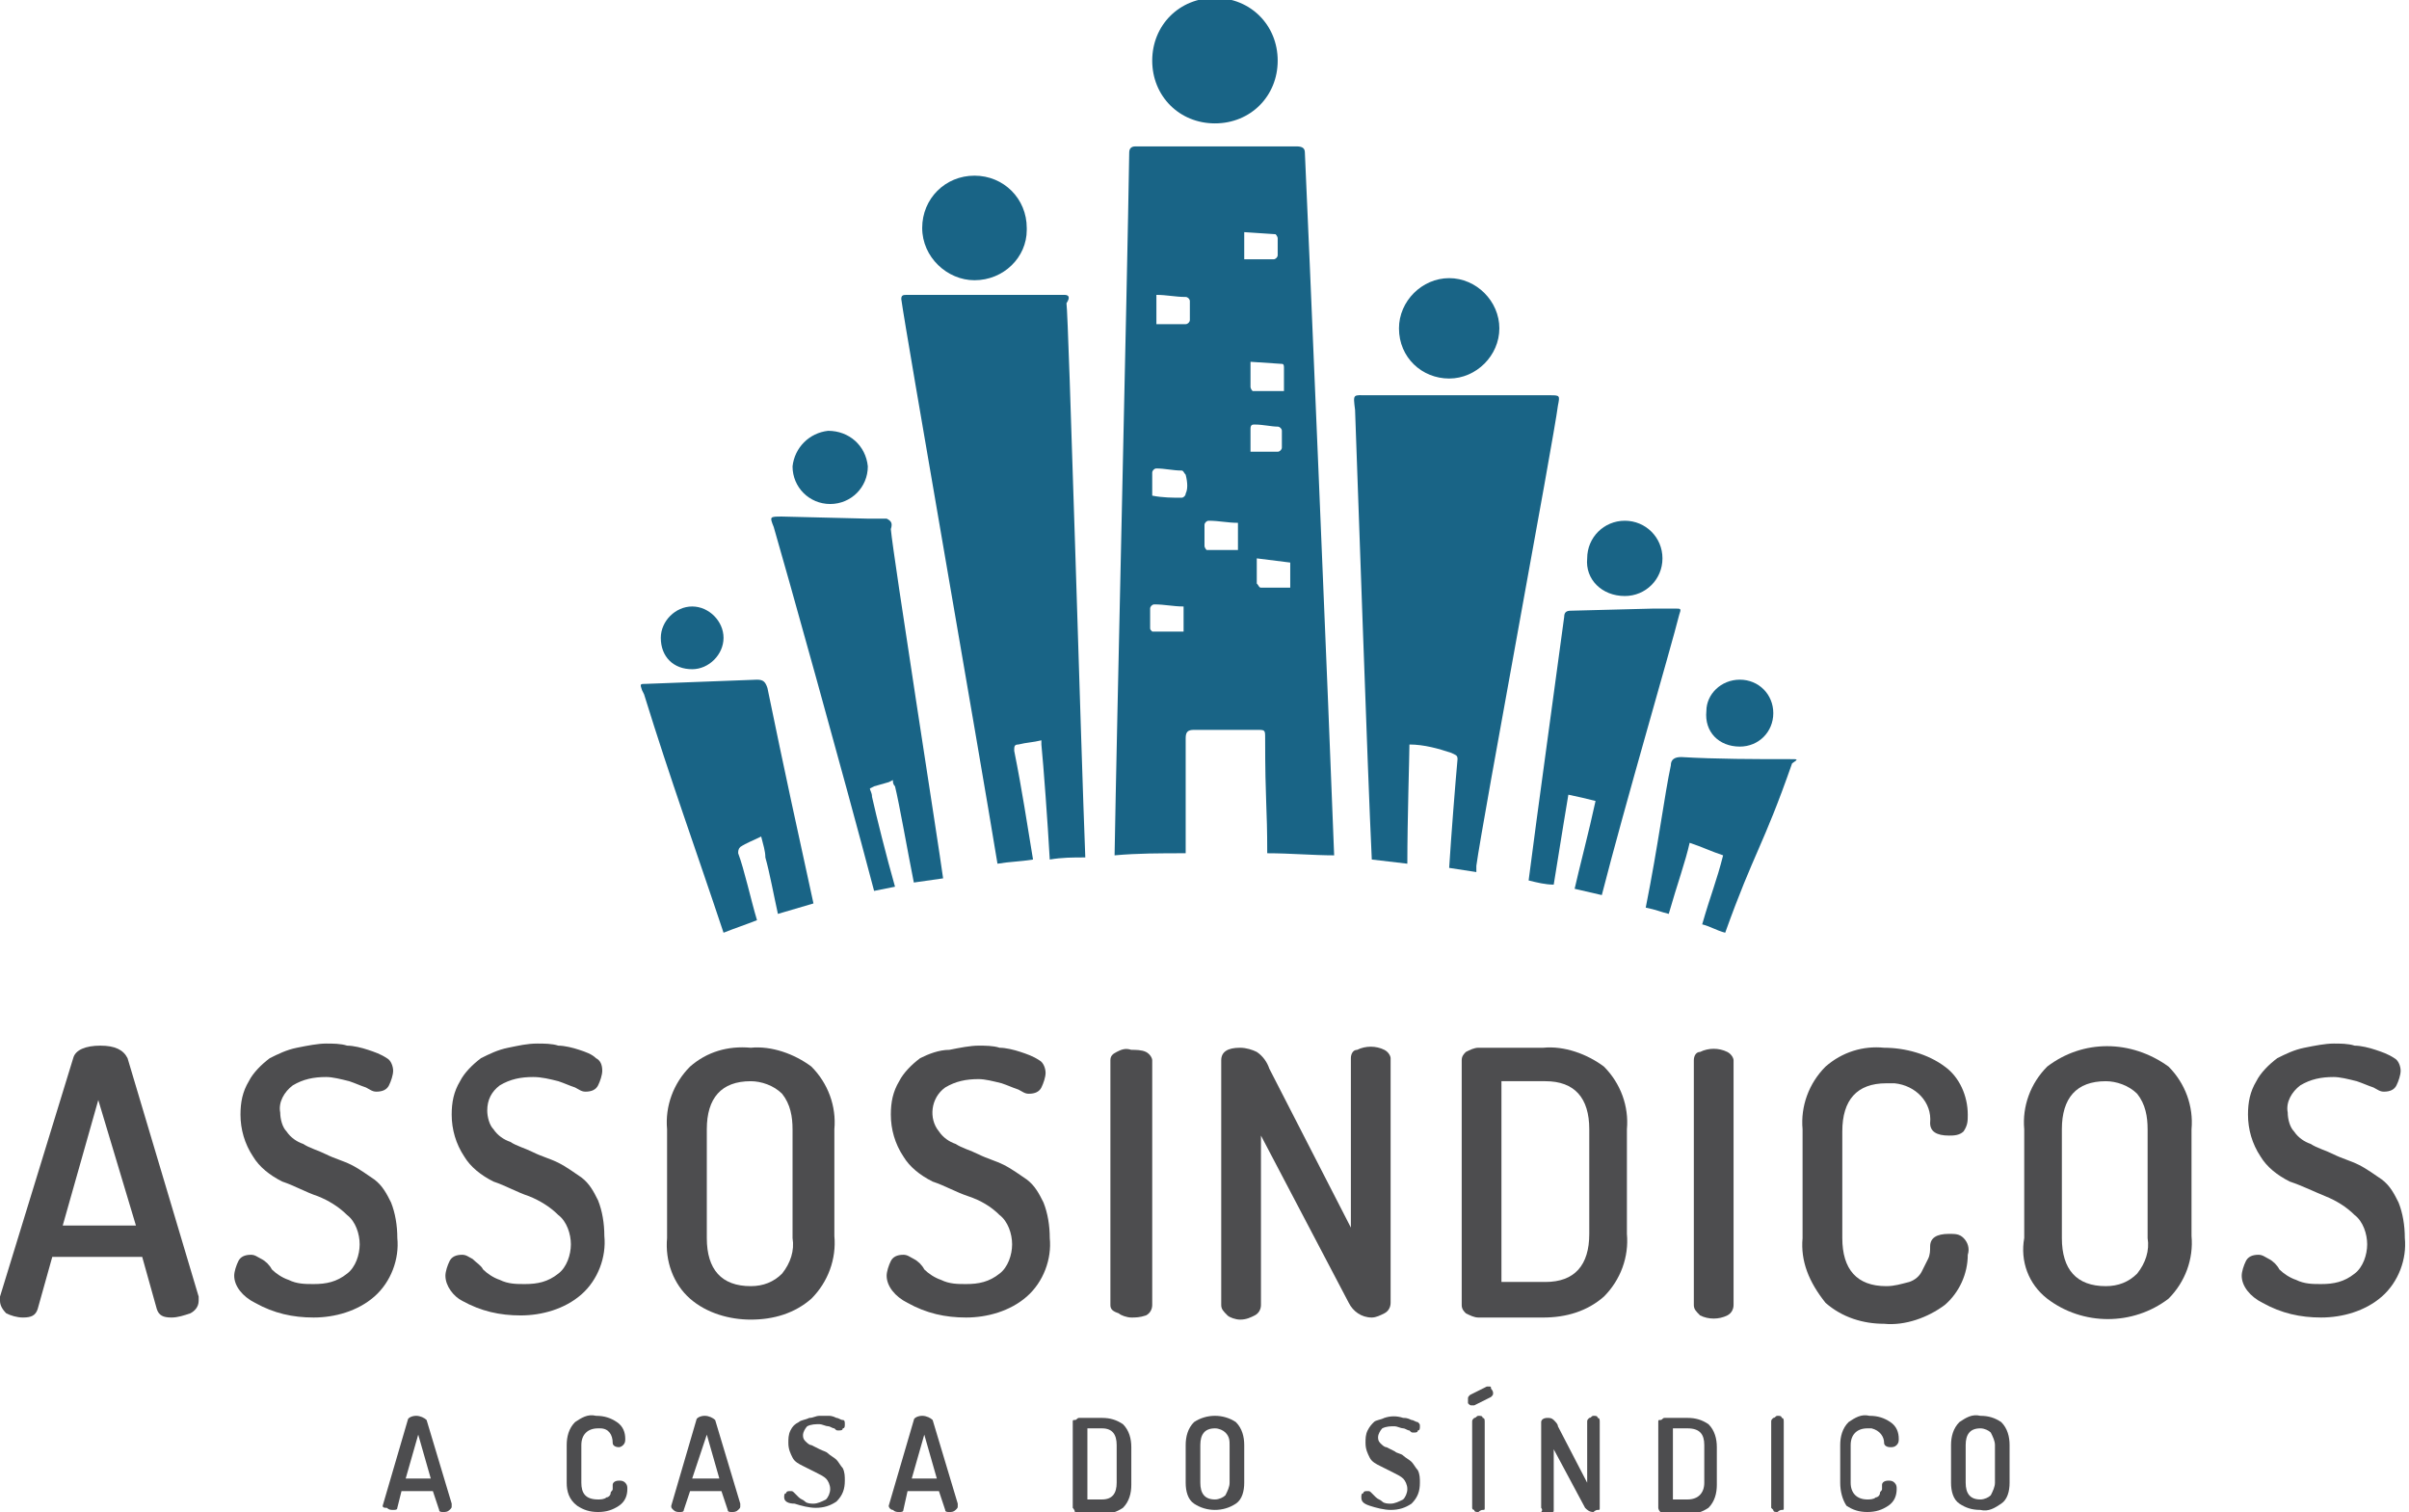 <?xml version="1.0" encoding="utf-8"?>
<!-- Generator: Adobe Illustrator 23.0.3, SVG Export Plug-In . SVG Version: 6.00 Build 0)  -->
<svg version="1.1" id="Camada_1" xmlns="http://www.w3.org/2000/svg" xmlns:xlink="http://www.w3.org/1999/xlink" x="0px" y="0px"
	 width="115.2px" height="72.3px" viewBox="0 0 115.2 72.3" style="enable-background:new 0 0 115.2 72.3;" xml:space="preserve">
<style type="text/css">
	.st0{fill:#4D4D4F;}
	.st1{fill:#196486;}
</style>
<title>logo</title>
<path class="st0" d="M0,62.2c0-0.1,0-0.1,0-0.2l3.5-11.4C3.6,50.2,4.1,50,4.8,50s1.1,0.2,1.3,0.6L9.5,62c0,0.1,0,0.1,0,0.2
	c0,0.3-0.2,0.5-0.4,0.6C8.8,62.9,8.5,63,8.2,63c-0.4,0-0.6-0.1-0.7-0.4l-0.7-2.5H2.5l-0.7,2.5C1.7,62.9,1.5,63,1.1,63
	c-0.3,0-0.6-0.1-0.8-0.2C0.1,62.6,0,62.4,0,62.2z M3,58.6h3.5l-1.8-6L3,58.6z"/>
<path class="st0" d="M11.2,61c0-0.2,0.1-0.5,0.2-0.7c0.1-0.2,0.3-0.3,0.6-0.3c0.2,0,0.3,0.1,0.5,0.2c0.2,0.1,0.4,0.3,0.5,0.5
	c0.2,0.2,0.5,0.4,0.8,0.5c0.4,0.2,0.8,0.2,1.2,0.2c0.6,0,1.1-0.1,1.6-0.5c0.4-0.3,0.6-0.9,0.6-1.4c0-0.5-0.2-1.1-0.6-1.4
	c-0.4-0.4-0.9-0.7-1.4-0.9c-0.6-0.2-1.1-0.5-1.7-0.7c-0.6-0.3-1.1-0.7-1.4-1.2c-0.4-0.6-0.6-1.3-0.6-2c0-0.6,0.1-1.1,0.4-1.6
	c0.2-0.4,0.6-0.8,1-1.1c0.4-0.2,0.8-0.4,1.3-0.5c0.5-0.1,1-0.2,1.4-0.2c0.3,0,0.7,0,1,0.1c0.3,0,0.7,0.1,1,0.2
	c0.3,0.1,0.6,0.2,0.9,0.4c0.2,0.1,0.3,0.4,0.3,0.6c0,0.2-0.1,0.5-0.2,0.7c-0.1,0.2-0.3,0.3-0.6,0.3c-0.2,0-0.3-0.1-0.5-0.2
	c-0.3-0.1-0.5-0.2-0.8-0.3c-0.4-0.1-0.8-0.2-1.1-0.2c-0.6,0-1.1,0.1-1.6,0.4c-0.4,0.3-0.7,0.8-0.6,1.3c0,0.3,0.1,0.7,0.3,0.9
	c0.2,0.3,0.5,0.5,0.8,0.6c0.3,0.2,0.7,0.3,1.1,0.5c0.4,0.2,0.8,0.3,1.2,0.5c0.4,0.2,0.8,0.5,1.1,0.7c0.4,0.3,0.6,0.7,0.8,1.1
	c0.2,0.5,0.3,1.1,0.3,1.7c0.1,1-0.3,2.1-1.1,2.8c-0.8,0.7-1.9,1-2.9,1c-1,0-1.9-0.2-2.8-0.7C11.6,62,11.2,61.5,11.2,61z"/>
<path class="st0" d="M21.3,61c0-0.2,0.1-0.5,0.2-0.7c0.1-0.2,0.3-0.3,0.6-0.3c0.2,0,0.3,0.1,0.5,0.2c0.2,0.2,0.4,0.3,0.5,0.5
	c0.2,0.2,0.5,0.4,0.8,0.5c0.4,0.2,0.8,0.2,1.2,0.2c0.6,0,1.1-0.1,1.6-0.5c0.4-0.3,0.6-0.9,0.6-1.4c0-0.5-0.2-1.1-0.6-1.4
	c-0.4-0.4-0.9-0.7-1.4-0.9c-0.6-0.2-1.1-0.5-1.7-0.7c-0.6-0.3-1.1-0.7-1.4-1.2c-0.4-0.6-0.6-1.3-0.6-2c0-0.6,0.1-1.1,0.4-1.6
	c0.2-0.4,0.6-0.8,1-1.1c0.4-0.2,0.8-0.4,1.3-0.5c0.5-0.1,0.9-0.2,1.4-0.2c0.3,0,0.7,0,1,0.1c0.3,0,0.7,0.1,1,0.2
	c0.3,0.1,0.6,0.2,0.8,0.4c0.2,0.1,0.3,0.3,0.3,0.6c0,0.2-0.1,0.5-0.2,0.7c-0.1,0.2-0.3,0.3-0.6,0.3c-0.2,0-0.3-0.1-0.5-0.2
	c-0.3-0.1-0.5-0.2-0.8-0.3c-0.4-0.1-0.8-0.2-1.2-0.2c-0.6,0-1.1,0.1-1.6,0.4c-0.4,0.3-0.6,0.7-0.6,1.2c0,0.3,0.1,0.7,0.3,0.9
	c0.2,0.3,0.5,0.5,0.8,0.6c0.3,0.2,0.7,0.3,1.1,0.5c0.4,0.2,0.8,0.3,1.2,0.5c0.4,0.2,0.8,0.5,1.1,0.7c0.4,0.3,0.6,0.7,0.8,1.1
	c0.2,0.5,0.3,1.1,0.3,1.7c0.1,1-0.3,2.1-1.1,2.8c-0.8,0.7-1.9,1-2.9,1c-1,0-1.9-0.2-2.8-0.7C21.7,62,21.3,61.5,21.3,61z"/>
<path class="st0" d="M31.9,59.2V54c-0.1-1.1,0.3-2.2,1.1-3c0.8-0.7,1.8-1,2.9-0.9c1-0.1,2.1,0.3,2.9,0.9c0.8,0.8,1.2,1.9,1.1,3v5.1
	c0.1,1.1-0.3,2.2-1.1,3c-0.8,0.7-1.8,1-2.9,1c-1,0-2.1-0.3-2.9-1C32.2,61.4,31.8,60.3,31.9,59.2z M33.8,59.2c0,1.5,0.7,2.3,2.1,2.3
	c0.6,0,1.1-0.2,1.5-0.6c0.4-0.5,0.6-1.1,0.5-1.7V54c0-0.6-0.1-1.2-0.5-1.7c-0.4-0.4-1-0.6-1.5-0.6c-1.4,0-2.1,0.8-2.1,2.3V59.2z"/>
<path class="st0" d="M42.4,61c0-0.2,0.1-0.5,0.2-0.7c0.1-0.2,0.3-0.3,0.6-0.3c0.2,0,0.3,0.1,0.5,0.2c0.2,0.1,0.4,0.3,0.5,0.5
	c0.2,0.2,0.5,0.4,0.8,0.5c0.4,0.2,0.8,0.2,1.2,0.2c0.6,0,1.1-0.1,1.6-0.5c0.4-0.3,0.6-0.9,0.6-1.4c0-0.5-0.2-1.1-0.6-1.4
	c-0.4-0.4-0.9-0.7-1.5-0.9c-0.6-0.2-1.1-0.5-1.7-0.7c-0.6-0.3-1.1-0.7-1.4-1.2c-0.4-0.6-0.6-1.3-0.6-2c0-0.6,0.1-1.1,0.4-1.6
	c0.2-0.4,0.6-0.8,1-1.1c0.4-0.2,0.9-0.4,1.4-0.4c0.5-0.1,1-0.2,1.4-0.2c0.3,0,0.7,0,1,0.1c0.3,0,0.7,0.1,1,0.2
	c0.3,0.1,0.6,0.2,0.9,0.4c0.2,0.1,0.3,0.4,0.3,0.6c0,0.2-0.1,0.5-0.2,0.7c-0.1,0.2-0.3,0.3-0.6,0.3c-0.2,0-0.3-0.1-0.5-0.2
	c-0.3-0.1-0.5-0.2-0.8-0.3c-0.4-0.1-0.8-0.2-1.1-0.2c-0.6,0-1.1,0.1-1.6,0.4c-0.7,0.5-0.8,1.5-0.3,2.1c0,0,0,0,0,0
	c0.2,0.3,0.5,0.5,0.8,0.6c0.3,0.2,0.7,0.3,1.1,0.5c0.4,0.2,0.8,0.3,1.2,0.5c0.4,0.2,0.8,0.5,1.1,0.7c0.4,0.3,0.6,0.7,0.8,1.1
	c0.2,0.5,0.3,1.1,0.3,1.7c0.1,1-0.3,2.1-1.1,2.8c-0.8,0.7-1.9,1-2.9,1c-1,0-1.9-0.2-2.8-0.7C42.8,62,42.4,61.5,42.4,61z"/>
<path class="st0" d="M53.1,62.4V50.7c0-0.2,0.1-0.3,0.3-0.4c0.2-0.1,0.4-0.2,0.7-0.1c0.2,0,0.5,0,0.7,0.1c0.2,0.1,0.3,0.3,0.3,0.4
	v11.7c0,0.2-0.1,0.4-0.3,0.5C54.5,63,54.3,63,54.1,63c-0.2,0-0.5-0.1-0.6-0.2C53.2,62.7,53.1,62.6,53.1,62.4z"/>
<path class="st0" d="M58.4,62.4V50.7c0-0.4,0.3-0.6,0.9-0.6c0.3,0,0.6,0.1,0.8,0.2c0.3,0.2,0.5,0.5,0.6,0.8l3.9,7.6v-8.1
	c0-0.2,0.1-0.4,0.3-0.4c0.4-0.2,0.9-0.2,1.3,0c0.2,0.1,0.3,0.3,0.3,0.4v11.7c0,0.2-0.1,0.4-0.3,0.5C66,62.9,65.8,63,65.6,63
	c-0.5,0-0.9-0.3-1.1-0.7l-4.2-8v8.1c0,0.2-0.1,0.4-0.3,0.5c-0.2,0.1-0.4,0.2-0.7,0.2c-0.2,0-0.5-0.1-0.6-0.2
	C58.5,62.7,58.4,62.6,58.4,62.4z"/>
<path class="st0" d="M69.9,62.4V50.7c0-0.2,0.1-0.3,0.2-0.4c0.2-0.1,0.4-0.2,0.6-0.2h3.1c1-0.1,2.1,0.3,2.9,0.9
	c0.8,0.8,1.2,1.9,1.1,3v5c0.1,1.1-0.3,2.2-1.1,3c-0.8,0.7-1.8,1-2.9,1h-3.1c-0.2,0-0.4-0.1-0.6-0.2C70,62.7,69.9,62.6,69.9,62.4z
	 M71.8,61.3h2.1c1.4,0,2.1-0.8,2.1-2.3v-5c0-1.5-0.7-2.3-2.1-2.3h-2.1V61.3z"/>
<path class="st0" d="M81,62.4V50.7c0-0.2,0.1-0.4,0.3-0.4c0.4-0.2,0.9-0.2,1.3,0c0.2,0.1,0.3,0.3,0.3,0.4v11.7
	c0,0.2-0.1,0.4-0.3,0.5c-0.4,0.2-0.9,0.2-1.3,0C81.1,62.7,81,62.6,81,62.4z"/>
<path class="st0" d="M86.2,59.2V54c-0.1-1.1,0.3-2.2,1.1-3c0.8-0.7,1.8-1,2.8-0.9c1,0,2.1,0.3,2.9,0.9c0.7,0.5,1.1,1.4,1.1,2.3
	c0,0.3,0,0.5-0.2,0.8c-0.2,0.2-0.5,0.2-0.7,0.2c-0.6,0-0.9-0.2-0.9-0.6c0.1-1-0.7-1.8-1.7-1.9c-0.1,0-0.2,0-0.4,0
	c-1.4,0-2.1,0.8-2.1,2.3v5.1c0,1.5,0.7,2.3,2.1,2.3c0.4,0,0.7-0.1,1.1-0.2c0.3-0.1,0.5-0.3,0.6-0.5c0.1-0.2,0.2-0.4,0.3-0.6
	c0.1-0.2,0.1-0.4,0.1-0.6c0-0.4,0.3-0.6,0.9-0.6c0.3,0,0.5,0,0.7,0.2c0.2,0.2,0.3,0.5,0.2,0.8c0,0.9-0.4,1.8-1.1,2.4
	c-0.8,0.6-1.9,1-2.9,0.9c-1,0-2-0.3-2.8-1C86.5,61.3,86.1,60.3,86.2,59.2z"/>
<path class="st0" d="M96.8,59.2V54c-0.1-1.1,0.3-2.2,1.1-3c1.7-1.3,4-1.3,5.8,0c0.8,0.8,1.2,1.9,1.1,3v5.1c0.1,1.1-0.3,2.2-1.1,3
	c-1.7,1.3-4.1,1.3-5.8,0C97,61.4,96.6,60.3,96.8,59.2z M98.6,59.2c0,1.5,0.7,2.3,2.1,2.3c0.6,0,1.1-0.2,1.5-0.6
	c0.4-0.5,0.6-1.1,0.5-1.7V54c0-0.6-0.1-1.2-0.5-1.7c-0.4-0.4-1-0.6-1.5-0.6c-1.4,0-2.1,0.8-2.1,2.3V59.2z"/>
<path class="st0" d="M107.2,61c0-0.2,0.1-0.5,0.2-0.7c0.1-0.2,0.3-0.3,0.6-0.3c0.2,0,0.3,0.1,0.5,0.2c0.2,0.1,0.4,0.3,0.5,0.5
	c0.2,0.2,0.5,0.4,0.8,0.5c0.4,0.2,0.8,0.2,1.2,0.2c0.6,0,1.1-0.1,1.6-0.5c0.4-0.3,0.6-0.9,0.6-1.4c0-0.5-0.2-1.1-0.6-1.4
	c-0.4-0.4-0.9-0.7-1.4-0.9c-0.5-0.2-1.1-0.5-1.7-0.7c-0.6-0.3-1.1-0.7-1.4-1.2c-0.4-0.6-0.6-1.3-0.6-2c0-0.6,0.1-1.1,0.4-1.6
	c0.2-0.4,0.6-0.8,1-1.1c0.4-0.2,0.8-0.4,1.3-0.5c0.5-0.1,1-0.2,1.4-0.2c0.3,0,0.7,0,1,0.1c0.3,0,0.7,0.1,1,0.2
	c0.3,0.1,0.6,0.2,0.9,0.4c0.2,0.1,0.3,0.4,0.3,0.6c0,0.2-0.1,0.5-0.2,0.7c-0.1,0.2-0.3,0.3-0.6,0.3c-0.2,0-0.3-0.1-0.5-0.2
	c-0.3-0.1-0.5-0.2-0.8-0.3c-0.4-0.1-0.8-0.2-1.1-0.2c-0.6,0-1.1,0.1-1.6,0.4c-0.4,0.3-0.7,0.8-0.6,1.3c0,0.3,0.1,0.7,0.3,0.9
	c0.2,0.3,0.5,0.5,0.8,0.6c0.3,0.2,0.7,0.3,1.1,0.5c0.4,0.2,0.8,0.3,1.2,0.5c0.4,0.2,0.8,0.5,1.1,0.7c0.4,0.3,0.6,0.7,0.8,1.1
	c0.2,0.5,0.3,1.1,0.3,1.7c0.1,1-0.3,2.1-1.1,2.8c-0.8,0.7-1.9,1-2.9,1c-1,0-1.9-0.2-2.8-0.7C107.6,62,107.2,61.5,107.2,61z"/>
<path class="st0" d="M18.3,72C18.3,72,18.3,72,18.3,72l1.2-4.1c0-0.1,0.2-0.2,0.4-0.2s0.4,0.1,0.5,0.2l1.2,4c0,0,0,0,0,0.1
	s0,0.1-0.1,0.2c-0.1,0.1-0.2,0.1-0.3,0.1c-0.1,0-0.2,0-0.2-0.1l-0.3-0.9h-1.5L19,72.1c0,0.1-0.1,0.1-0.2,0.1c-0.1,0-0.2,0-0.3-0.1
	C18.4,72.1,18.3,72.1,18.3,72z M19.4,70.7h1.2L20,68.6L19.4,70.7z"/>
<path class="st0" d="M27.1,70.9v-1.8c0-0.4,0.1-0.8,0.4-1.1c0.3-0.2,0.6-0.4,1-0.3c0.4,0,0.7,0.1,1,0.3c0.3,0.2,0.4,0.5,0.4,0.8
	c0,0.1,0,0.2-0.1,0.3c-0.1,0.1-0.2,0.1-0.2,0.1c-0.2,0-0.3-0.1-0.3-0.2c0-0.4-0.2-0.7-0.6-0.7c0,0-0.1,0-0.1,0
	c-0.5,0-0.8,0.3-0.8,0.8v1.8c0,0.5,0.2,0.8,0.8,0.8c0.1,0,0.3,0,0.4-0.1c0.1,0,0.2-0.1,0.2-0.2c0-0.1,0.1-0.1,0.1-0.2
	c0-0.1,0-0.2,0-0.2c0-0.1,0.1-0.2,0.3-0.2c0.1,0,0.2,0,0.3,0.1c0.1,0.1,0.1,0.2,0.1,0.3c0,0.3-0.1,0.6-0.4,0.8
	c-0.3,0.2-0.6,0.3-1,0.3c-0.4,0-0.7-0.1-1-0.3C27.2,71.7,27.1,71.3,27.1,70.9z"/>
<path class="st0" d="M32.1,72C32.1,72,32.1,72,32.1,72l1.2-4.1c0-0.1,0.2-0.2,0.4-0.2s0.4,0.1,0.5,0.2l1.2,4c0,0,0,0,0,0.1
	s0,0.1-0.1,0.2c-0.1,0.1-0.2,0.1-0.3,0.1c-0.1,0-0.2,0-0.2-0.1l-0.3-0.9H33l-0.3,0.9c0,0.1-0.1,0.1-0.2,0.1c-0.1,0-0.2,0-0.3-0.1
	C32.1,72.1,32.1,72.1,32.1,72z M33.1,70.7h1.3l-0.6-2.1L33.1,70.7z"/>
<path class="st0" d="M37.5,71.6c0-0.1,0-0.2,0.1-0.2c0-0.1,0.1-0.1,0.2-0.1c0.1,0,0.1,0,0.2,0.1c0.1,0.1,0.1,0.1,0.2,0.2
	c0.1,0.1,0.2,0.1,0.3,0.2c0.1,0.1,0.3,0.1,0.4,0.1c0.2,0,0.4-0.1,0.6-0.2c0.1-0.1,0.2-0.3,0.2-0.5c0-0.2-0.1-0.4-0.2-0.5
	c-0.1-0.1-0.3-0.2-0.5-0.3c-0.2-0.1-0.4-0.2-0.6-0.3c-0.2-0.1-0.4-0.2-0.5-0.4c-0.1-0.2-0.2-0.4-0.2-0.7c0-0.2,0-0.4,0.1-0.6
	c0.1-0.2,0.2-0.3,0.4-0.4c0.1-0.1,0.3-0.1,0.5-0.2c0.2,0,0.3-0.1,0.5-0.1c0.1,0,0.2,0,0.4,0c0.1,0,0.2,0,0.4,0.1
	c0.1,0,0.2,0.1,0.3,0.1c0.1,0,0.1,0.1,0.1,0.2c0,0.1,0,0.2-0.1,0.2c0,0.1-0.1,0.1-0.2,0.1c-0.1,0-0.1,0-0.2-0.1
	c-0.1,0-0.2-0.1-0.3-0.1c-0.1,0-0.3-0.1-0.4-0.1c-0.2,0-0.4,0-0.6,0.1c-0.1,0.1-0.2,0.3-0.2,0.4c0,0.1,0,0.2,0.1,0.3
	c0.1,0.1,0.2,0.2,0.3,0.2l0.4,0.2c0.2,0.1,0.3,0.1,0.4,0.2c0.1,0.1,0.3,0.2,0.4,0.3c0.1,0.1,0.2,0.3,0.3,0.4
	c0.1,0.2,0.1,0.4,0.1,0.6c0,0.4-0.1,0.7-0.4,1c-0.3,0.2-0.6,0.3-1,0.3c-0.3,0-0.7-0.1-1-0.2C37.7,71.9,37.5,71.8,37.5,71.6z"/>
<path class="st0" d="M42.5,72C42.5,72,42.5,72,42.5,72l1.2-4.1c0-0.1,0.2-0.2,0.4-0.2s0.4,0.1,0.5,0.2l1.2,4c0,0,0,0,0,0.1
	c0,0.1,0,0.1-0.1,0.2c-0.1,0.1-0.2,0.1-0.3,0.1c-0.1,0-0.2,0-0.2-0.1l-0.3-0.9h-1.5l-0.2,0.9c0,0.1-0.1,0.1-0.2,0.1
	c-0.1,0-0.2,0-0.3-0.1C42.6,72.2,42.5,72.1,42.5,72z M43.6,70.7h1.2l-0.6-2.1L43.6,70.7z"/>
<path class="st0" d="M51.3,72.1v-4.1c0-0.1,0-0.1,0.1-0.1c0.1,0,0.1-0.1,0.2-0.1h1.1c0.4,0,0.7,0.1,1,0.3c0.3,0.3,0.4,0.7,0.4,1.1
	v1.8c0,0.4-0.1,0.8-0.4,1.1c-0.3,0.2-0.6,0.3-1,0.3h-1.1c-0.1,0-0.1,0-0.2-0.1C51.4,72.2,51.3,72.1,51.3,72.1z M52,71.7h0.7
	c0.5,0,0.7-0.3,0.7-0.8v-1.8c0-0.5-0.2-0.8-0.7-0.8H52V71.7z"/>
<path class="st0" d="M56.7,70.9v-1.8c0-0.4,0.1-0.8,0.4-1.1c0.6-0.4,1.4-0.4,2,0c0.3,0.3,0.4,0.7,0.4,1.1v1.8c0,0.4-0.1,0.8-0.4,1
	c-0.6,0.4-1.4,0.4-2,0C56.8,71.7,56.7,71.3,56.7,70.9z M57.4,70.9c0,0.5,0.2,0.8,0.7,0.8c0.2,0,0.4-0.1,0.5-0.2
	c0.1-0.2,0.2-0.4,0.2-0.6v-1.8c0-0.2,0-0.4-0.2-0.6c-0.1-0.1-0.3-0.2-0.5-0.2c-0.5,0-0.7,0.3-0.7,0.8V70.9z"/>
<path class="st0" d="M65.1,71.6c0-0.1,0-0.2,0.1-0.2c0-0.1,0.1-0.1,0.2-0.1c0.1,0,0.1,0,0.2,0.1c0.1,0.1,0.1,0.1,0.2,0.2
	c0.1,0.1,0.2,0.1,0.3,0.2c0.1,0.1,0.3,0.1,0.4,0.1c0.2,0,0.4-0.1,0.6-0.2c0.1-0.1,0.2-0.3,0.2-0.5c0-0.2-0.1-0.4-0.2-0.5
	c-0.1-0.1-0.3-0.2-0.5-0.3c-0.2-0.1-0.4-0.2-0.6-0.3c-0.2-0.1-0.4-0.2-0.5-0.4c-0.1-0.2-0.2-0.4-0.2-0.7c0-0.2,0-0.4,0.1-0.6
	c0.1-0.2,0.2-0.3,0.3-0.4c0.1-0.1,0.3-0.1,0.5-0.2c0.3-0.1,0.6-0.1,0.9,0c0.1,0,0.2,0,0.4,0.1c0.1,0,0.2,0.1,0.3,0.1
	c0.1,0.1,0.1,0.1,0.1,0.2c0,0.1,0,0.2-0.1,0.2c0,0.1-0.1,0.1-0.2,0.1c-0.1,0-0.1,0-0.2-0.1c-0.1,0-0.2-0.1-0.3-0.1
	c-0.1,0-0.3-0.1-0.4-0.1c-0.2,0-0.4,0-0.6,0.1c-0.1,0.1-0.2,0.3-0.2,0.4c0,0.1,0,0.2,0.1,0.3c0.1,0.1,0.2,0.2,0.3,0.2l0.4,0.2
	c0.1,0.1,0.3,0.1,0.4,0.2c0.1,0.1,0.3,0.2,0.4,0.3c0.1,0.1,0.2,0.3,0.3,0.4c0.1,0.2,0.1,0.4,0.1,0.6c0,0.4-0.1,0.7-0.4,1
	c-0.3,0.2-0.6,0.3-1,0.3c-0.3,0-0.7-0.1-1-0.2C65.2,71.9,65.1,71.8,65.1,71.6z"/>
<path class="st0" d="M70.2,66.9c0-0.1,0-0.1,0.1-0.2l0.8-0.4h0.1c0.1,0,0.1,0,0.1,0.1c0,0,0.1,0.1,0.1,0.2c0,0.1,0,0.1-0.1,0.2
	l-0.8,0.4h-0.1c-0.1,0-0.1,0-0.2-0.1C70.2,67,70.2,66.9,70.2,66.9z M70.4,72.1v-4.1c0-0.1,0-0.1,0.1-0.2c0.1,0,0.1-0.1,0.2-0.1
	c0.1,0,0.2,0,0.2,0.1c0.1,0,0.1,0.1,0.1,0.2v4.1c0,0.1,0,0.1-0.1,0.1c-0.1,0-0.2,0.1-0.2,0.1c-0.1,0-0.2,0-0.2-0.1
	C70.4,72.2,70.4,72.1,70.4,72.1L70.4,72.1z"/>
<path class="st0" d="M73.7,72.1v-4.1c0-0.1,0.1-0.2,0.3-0.2c0.1,0,0.2,0,0.3,0.1c0.1,0.1,0.2,0.2,0.2,0.3l1.4,2.7v-2.9
	c0-0.1,0-0.1,0.1-0.2c0.1,0,0.1-0.1,0.2-0.1c0.1,0,0.2,0,0.2,0.1c0.1,0,0.1,0.1,0.1,0.2v4.1c0,0.1,0,0.1-0.1,0.1
	c-0.1,0-0.2,0.1-0.2,0.1c-0.2,0-0.3-0.1-0.4-0.2l-1.5-2.8v2.9c0,0.1,0,0.1-0.1,0.1c-0.1,0.1-0.3,0.1-0.5,0
	C73.8,72.2,73.7,72.1,73.7,72.1z"/>
<path class="st0" d="M79.3,72.1v-4.1c0-0.1,0-0.1,0.1-0.1c0.1,0,0.1-0.1,0.2-0.1h1.1c0.4,0,0.7,0.1,1,0.3c0.3,0.3,0.4,0.7,0.4,1.1
	v1.8c0,0.4-0.1,0.8-0.4,1.1c-0.3,0.2-0.6,0.3-1,0.3h-1.1c-0.1,0-0.1,0-0.2-0.1C79.3,72.2,79.3,72.1,79.3,72.1z M80,71.7h0.7
	c0.5,0,0.8-0.3,0.8-0.8v-1.8c0-0.5-0.2-0.8-0.8-0.8H80V71.7z"/>
<path class="st0" d="M84.7,72.1v-4.1c0-0.1,0-0.1,0.1-0.2c0.1,0,0.1-0.1,0.2-0.1c0.1,0,0.2,0,0.2,0.1c0.1,0,0.1,0.1,0.1,0.2v4.1
	c0,0.1,0,0.1-0.1,0.1c-0.1,0-0.2,0.1-0.2,0.1c-0.1,0-0.2,0-0.2-0.1C84.8,72.2,84.7,72.1,84.7,72.1z"/>
<path class="st0" d="M88,70.9v-1.8c0-0.4,0.1-0.8,0.4-1.1c0.3-0.2,0.6-0.4,1-0.3c0.4,0,0.7,0.1,1,0.3c0.3,0.2,0.4,0.5,0.4,0.8
	c0,0.1,0,0.2-0.1,0.3c-0.1,0.1-0.2,0.1-0.3,0.1c-0.2,0-0.3-0.1-0.3-0.2c0-0.3-0.2-0.6-0.6-0.7c-0.1,0-0.1,0-0.2,0
	c-0.5,0-0.8,0.3-0.8,0.8v1.8c0,0.5,0.3,0.8,0.8,0.8c0.1,0,0.3,0,0.4-0.1c0.1,0,0.2-0.1,0.2-0.2c0-0.1,0.1-0.1,0.1-0.2
	c0-0.1,0-0.2,0-0.2c0-0.1,0.1-0.2,0.3-0.2c0.1,0,0.2,0,0.3,0.1c0.1,0.1,0.1,0.2,0.1,0.3c0,0.3-0.1,0.6-0.4,0.8
	c-0.3,0.2-0.6,0.3-1,0.3c-0.4,0-0.7-0.1-1-0.3C88.1,71.7,88,71.3,88,70.9z"/>
<path class="st0" d="M93.3,70.9v-1.8c0-0.4,0.1-0.8,0.4-1.1c0.3-0.2,0.6-0.4,1-0.3c0.4,0,0.7,0.1,1,0.3c0.3,0.3,0.4,0.7,0.4,1.1v1.8
	c0,0.4-0.1,0.8-0.4,1c-0.3,0.2-0.6,0.4-1,0.3c-0.4,0-0.7-0.1-1-0.3C93.4,71.7,93.3,71.3,93.3,70.9z M94,70.9c0,0.5,0.2,0.8,0.7,0.8
	c0.2,0,0.4-0.1,0.5-0.2c0.1-0.2,0.2-0.4,0.2-0.6v-1.8c0-0.2-0.1-0.4-0.2-0.6c-0.1-0.1-0.3-0.2-0.5-0.2c-0.5,0-0.7,0.3-0.7,0.8V70.9z
	"/>
<path class="st1" d="M58.1,5.9c1.7,0,3-1.3,3-3s-1.3-3-3-3s-3,1.3-3,3S56.4,5.9,58.1,5.9z"/>
<path class="st1" d="M46.6,13.4c1.4,0,2.5-1.1,2.5-2.4c0,0,0-0.1,0-0.1c0-1.4-1.1-2.5-2.5-2.5c-1.4,0-2.5,1.1-2.5,2.5
	C44.1,12.3,45.3,13.4,46.6,13.4z"/>
<path class="st1" d="M69.3,18.1c1.3,0,2.4-1.1,2.4-2.4c0-1.3-1.1-2.4-2.4-2.4c-1.3,0-2.4,1.1-2.4,2.4C66.9,17.1,68,18.1,69.3,18.1
	C69.3,18.1,69.3,18.1,69.3,18.1z"/>
<path class="st1" d="M77.7,28.5c1,0,1.8-0.8,1.8-1.8c0-1-0.8-1.8-1.8-1.8s-1.8,0.8-1.8,1.8l0,0C75.8,27.7,76.6,28.5,77.7,28.5z"/>
<path class="st1" d="M39.7,24.1c1,0,1.8-0.8,1.8-1.8c-0.1-1-0.9-1.7-1.9-1.7c-0.9,0.1-1.6,0.8-1.7,1.7
	C37.9,23.3,38.7,24.1,39.7,24.1z"/>
<path class="st1" d="M83.2,35.7c0.9,0,1.6-0.7,1.6-1.6c0-0.9-0.7-1.6-1.6-1.6c-0.9,0-1.6,0.7-1.6,1.5c0,0,0,0,0,0
	C81.5,35,82.2,35.7,83.2,35.7C83.1,35.7,83.1,35.7,83.2,35.7z"/>
<path class="st1" d="M33.1,32c0.8,0,1.5-0.7,1.5-1.5S33.9,29,33.1,29c-0.8,0-1.5,0.7-1.5,1.5c0,0,0,0,0,0C31.6,31.4,32.2,32,33.1,32
	z"/>
<path class="st1" d="M74.1,18.9c-2.9,0-5.8,0-8.7,0c-0.7,0-0.7-0.1-0.6,0.7c0.1,2.6,0.6,17.4,0.8,21.5l1.7,0.2
	c0-2.1,0.1-5.2,0.1-5.7c0.7,0,1.4,0.2,2,0.4c0.2,0.1,0.3,0.1,0.3,0.3c-0.1,1.1-0.3,3.6-0.4,5.2l1.3,0.2c0-0.1,0-0.2,0-0.3
	c0.3-2.2,3.7-20.4,3.9-22C74.6,18.9,74.6,18.9,74.1,18.9z"/>
<path class="st1" d="M80.1,29.1h-1l-3.9,0.1c-0.2,0-0.4,0-0.4,0.3c-0.1,0.8-1.4,10.2-1.7,12.6c0.4,0.1,0.8,0.2,1.2,0.2
	C74.6,40.4,75,38,75,38c0.5,0.1,0.9,0.2,1.3,0.3c-0.3,1.4-0.8,3.3-1,4.2l1.3,0.3c1.1-4.3,3.3-11.8,3.7-13.4
	C80.4,29.1,80.4,29.1,80.1,29.1z"/>
<path class="st1" d="M85.6,36.3c-1.7,0-3.5,0-5.2-0.1c-0.3,0-0.5,0.1-0.5,0.4c-0.3,1.4-0.6,3.8-1.2,6.8c0.5,0.1,0.7,0.2,1.1,0.3
	c0.4-1.4,0.8-2.5,1-3.4c0.6,0.2,1,0.4,1.6,0.6c-0.3,1.2-0.6,1.9-1,3.3c0.4,0.1,0.7,0.3,1.1,0.4c1.4-3.9,1.8-4.1,3.2-8.1
	C86,36.3,86,36.3,85.6,36.3z"/>
<path class="st1" d="M50.9,14.1h-7.5c-0.2,0-0.3,0-0.3,0.2c0.2,1.5,3.7,21.5,4.6,27c0.6-0.1,1.1-0.1,1.7-0.2
	c-0.3-1.8-0.5-3.2-0.9-5.2c0-0.2,0-0.3,0.2-0.3c0.4-0.1,0.7-0.1,1.1-0.2c0,0.1,0,0.1,0,0.2c0.1,1,0.3,3.7,0.4,5.5
	c0.6-0.1,1.1-0.1,1.7-0.1c-0.2-5-0.8-25.9-0.9-26.5C51.2,14.2,51.1,14.1,50.9,14.1z"/>
<path class="st1" d="M42.4,24.8h-0.9l-4.1-0.1c-0.6,0-0.6,0-0.4,0.5c0.5,1.7,3.3,11.7,4.8,17.4l1-0.2c-0.4-1.4-0.9-3.4-1.1-4.3
	c0-0.2-0.1-0.3-0.1-0.4l0.2-0.1l0.7-0.2l0.2-0.1c0,0.1,0,0.2,0.1,0.3c0.2,0.8,0.6,3.1,0.9,4.6l1.4-0.2c-0.2-1.5-2.4-15.5-2.5-16.7
	C42.7,25,42.6,24.9,42.4,24.8C42.4,24.8,42.4,24.8,42.4,24.8z"/>
<path class="st1" d="M36.2,32.5l-5.3,0.2c-0.3,0-0.3,0-0.2,0.3l0.1,0.2c1.3,4.2,2.4,7.2,3.8,11.4c0.5-0.2,1.1-0.4,1.6-0.6
	c-0.3-1-0.6-2.4-0.9-3.2c0-0.1,0-0.2,0.1-0.3c0.3-0.2,0.6-0.3,1-0.5c0.1,0.4,0.2,0.7,0.2,1c0.2,0.7,0.4,1.8,0.6,2.7l1.7-0.5
	c-0.7-3.2-1.4-6.4-2.2-10.3C36.6,32.6,36.5,32.5,36.2,32.5z"/>
<path class="st1" d="M62,7h-7.7C54.1,7,54,7.1,54,7.3c-0.1,6.5-0.6,27.6-0.7,33.6c1.1-0.1,2.2-0.1,3.4-0.1c0-2.4,0-2.4,0-5.5
	c0-0.3,0.1-0.4,0.4-0.4h3c0.4,0,0.4,0,0.4,0.4c0,3.1,0.1,3.2,0.1,5.5c1.1,0,2.2,0.1,3.2,0.1c-0.2-5.5-1.3-31.6-1.4-33.6
	C62.4,7.1,62.3,7,62,7z M56.6,30.2h-1.5C55,30.1,55,30.1,55,30c0-0.3,0-0.6,0-0.9c0-0.1,0.1-0.2,0.2-0.2c0.5,0,0.9,0.1,1.4,0.1
	L56.6,30.2z M56.7,23.6c0,0.1-0.1,0.2-0.2,0.2c-0.4,0-0.9,0-1.4-0.1v-1.1c0-0.1,0.1-0.2,0.2-0.2c0.4,0,0.8,0.1,1.2,0.1
	c0.1,0,0.1,0.1,0.2,0.2C56.8,23.1,56.8,23.4,56.7,23.6z M56.9,15.3c0,0.1-0.1,0.2-0.2,0.2c-0.5,0-0.9,0-1.4,0v-1.4
	c0.5,0,0.9,0.1,1.4,0.1c0.1,0,0.2,0.1,0.2,0.2C56.9,14.8,56.9,15.1,56.9,15.3z M59.2,26.3h-1.5c0,0-0.1-0.1-0.1-0.2c0-0.3,0-0.7,0-1
	c0-0.1,0.1-0.2,0.2-0.2c0.5,0,0.9,0.1,1.4,0.1L59.2,26.3z M59.5,11.1l1.5,0.1c0,0,0.1,0.1,0.1,0.2c0,0.3,0,0.5,0,0.8
	c0,0.1-0.1,0.2-0.2,0.2c-0.5,0-0.9,0-1.4,0L59.5,11.1z M59.8,18.5c0-0.4,0-0.8,0-1.2l1.5,0.1c0.1,0,0.1,0.1,0.1,0.2
	c0,0.3,0,0.7,0,1.1h-1.5C59.8,18.6,59.8,18.5,59.8,18.5L59.8,18.5z M59.8,21.6c0-0.4,0-0.8,0-1.1c0-0.2,0.1-0.2,0.2-0.2
	c0.4,0,0.8,0.1,1.1,0.1c0.1,0,0.2,0.1,0.2,0.2c0,0.3,0,0.6,0,0.8c0,0.1-0.1,0.2-0.2,0.2H59.8z M61.7,28.1h-1.4
	c-0.1,0-0.1-0.1-0.2-0.2c0-0.4,0-0.7,0-1.2l0.8,0.1l0.8,0.1L61.7,28.1z"/>
</svg>
